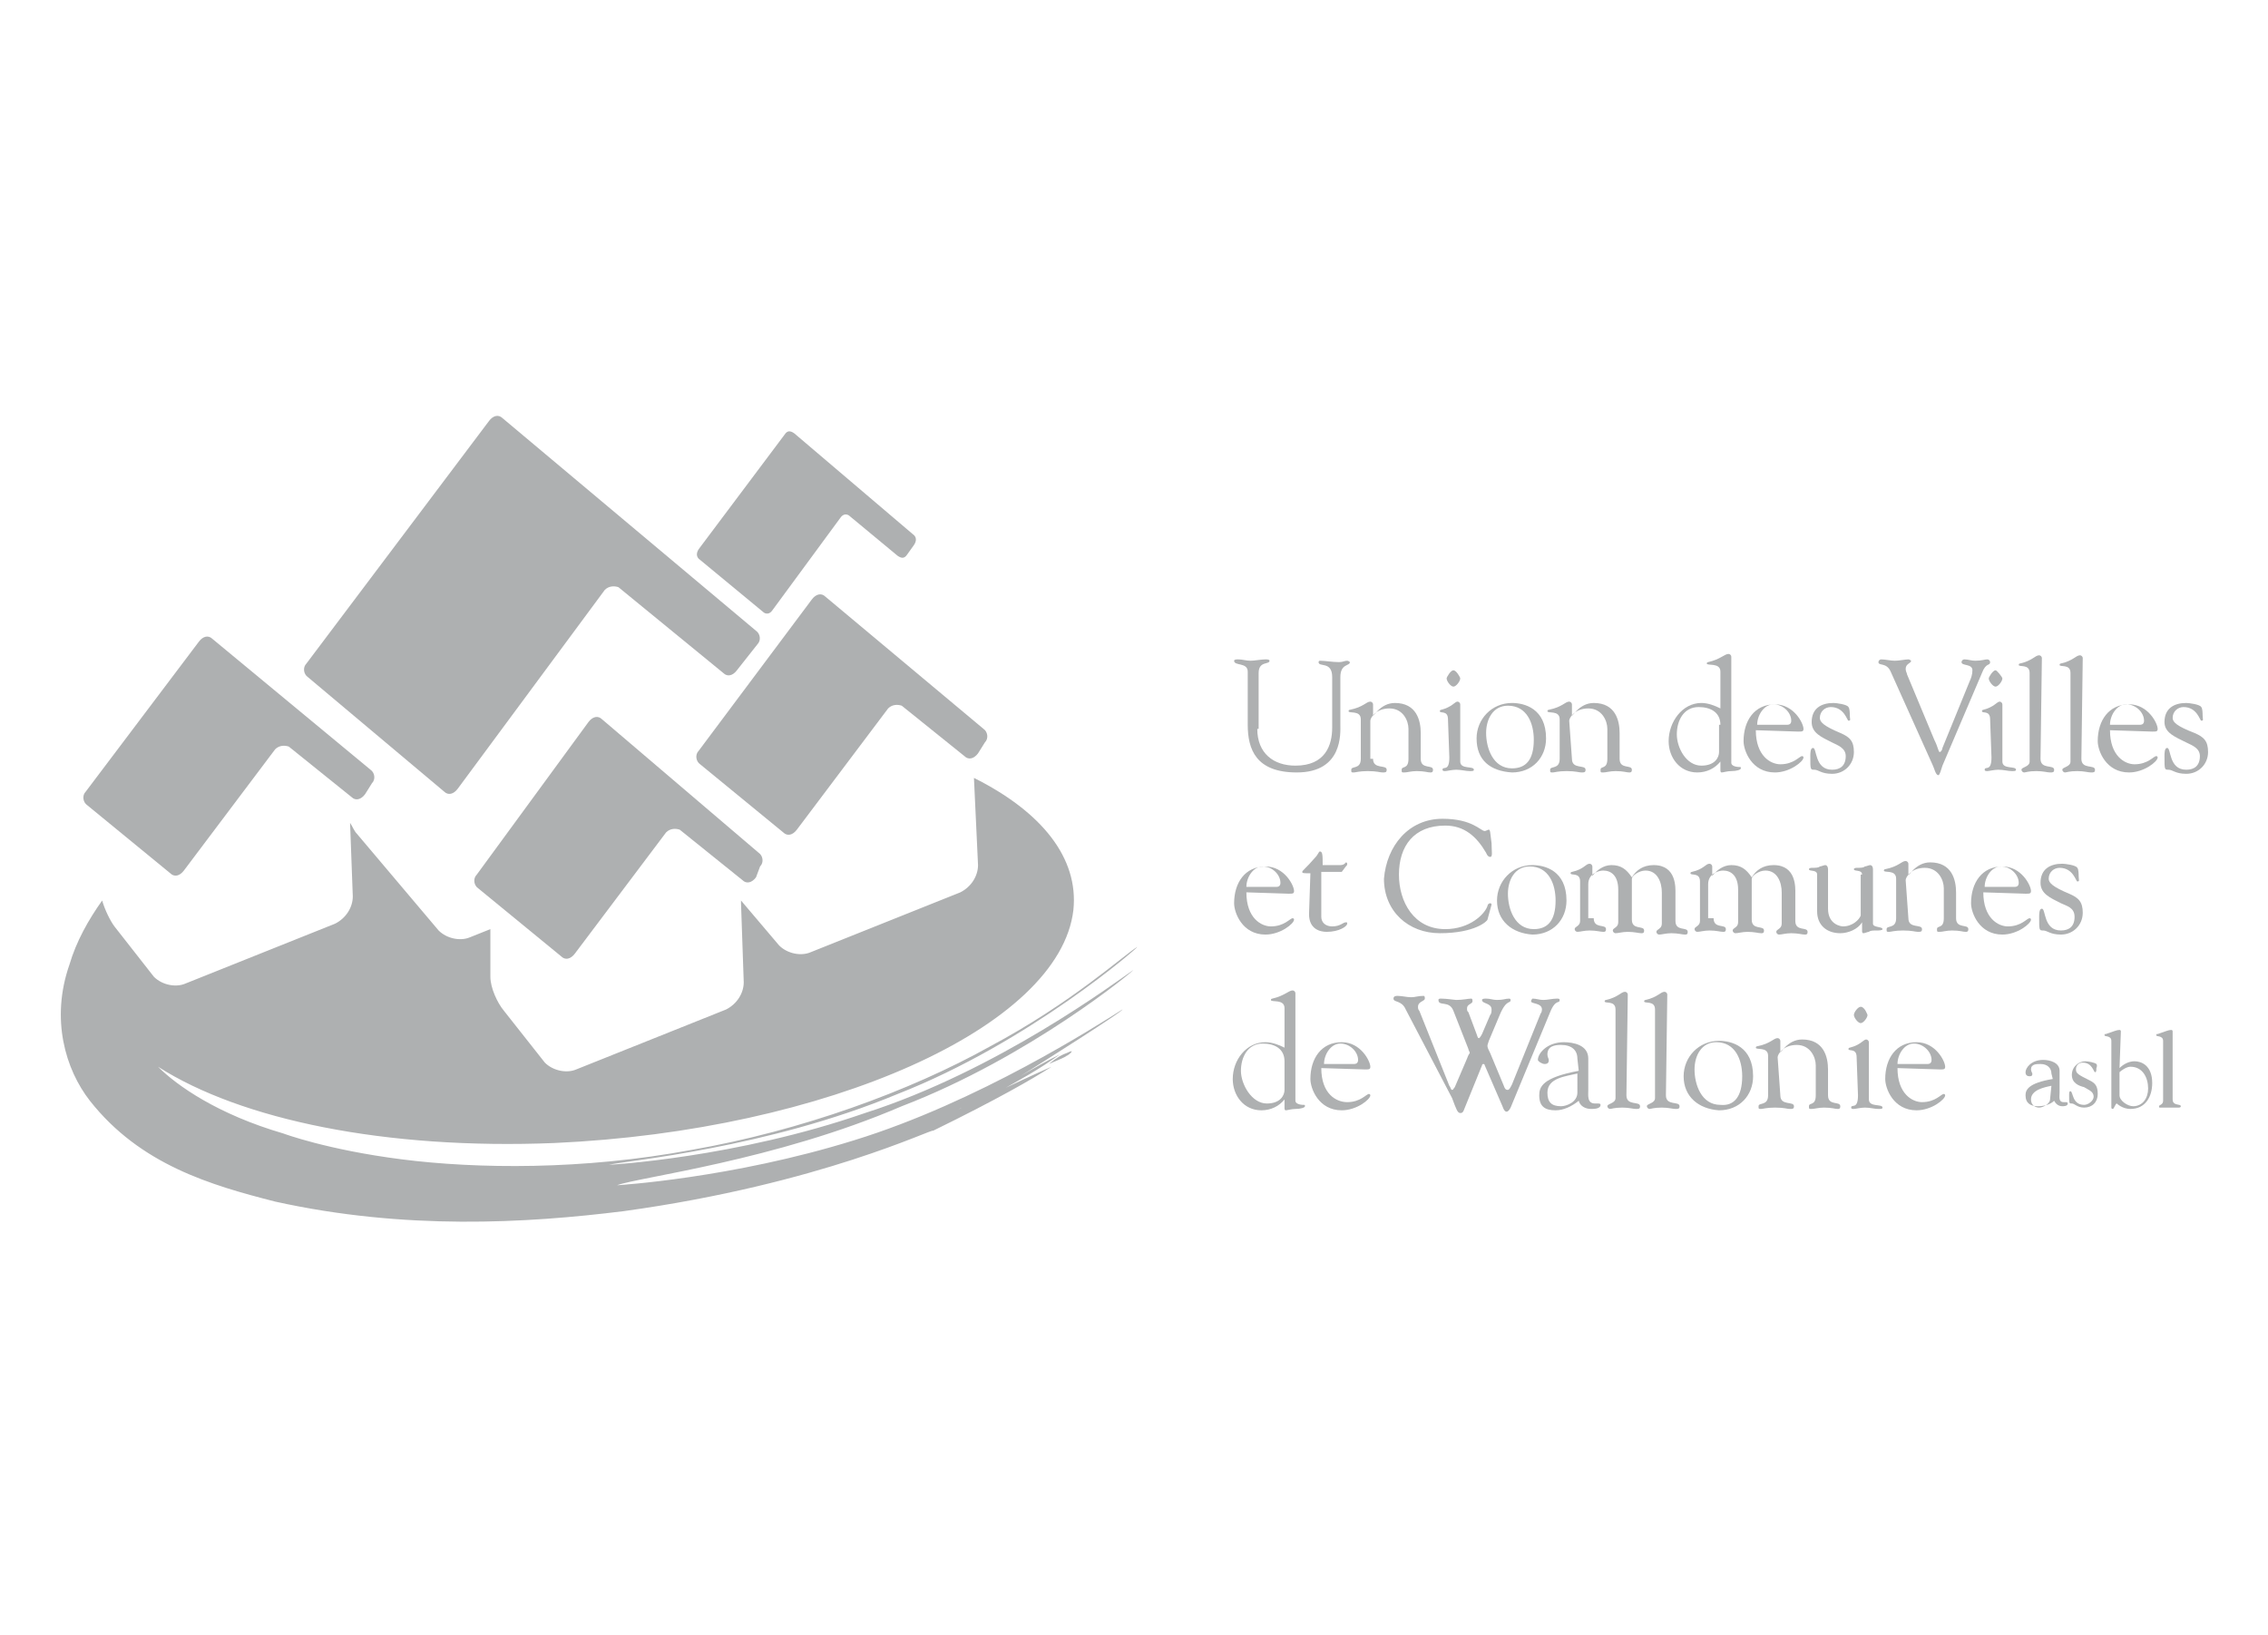 <?xml version="1.0" encoding="utf-8"?>
<!-- Generator: Adobe Illustrator 22.0.1, SVG Export Plug-In . SVG Version: 6.00 Build 0)  -->
<svg version="1.1" id="Calque_1" xmlns="http://www.w3.org/2000/svg" xmlns:xlink="http://www.w3.org/1999/xlink" x="0px" y="0px"
	 viewBox="0 0 166.5 120" style="enable-background:new 0 0 166.5 120;" xml:space="preserve">
<style type="text/css">
	.st0{fill:#AEB0B1;}
	.st1{fill:#EAEAEB;}
</style>
<g>
	<g>
		<path class="st0" d="M92.3,53.5c0,1.8,1.2,2.7,2.8,2.7c2.2,0,2.7-1.5,2.7-2.8v-3.7c0-1.2-1-0.7-1-1.1c0-0.1,0.1-0.1,0.1-0.1
			c0.4,0,0.9,0.1,1.4,0.1c0.3,0,0.4-0.1,0.6-0.1c0.1,0,0.2,0.1,0.2,0.1c0,0.3-0.7,0.1-0.7,1.1v3.5c0,0.6,0.2,3.5-3.2,3.5
			c-3,0-3.6-1.7-3.6-3.5v-3.9c0-0.7-1-0.4-1-0.8c0-0.1,0.2-0.1,0.3-0.1c0.3,0,0.6,0.1,0.9,0.1c0.3,0,0.8-0.1,1.1-0.1
			c0.1,0,0.3,0,0.3,0.1c0,0.3-0.8,0-0.8,0.9V53.5z"/>
		<path class="st0" d="M100.8,55.7c0,0.8,1,0.4,1,0.8c0,0.2-0.1,0.2-0.3,0.2c-0.2,0-0.4-0.1-1.1-0.1c-0.6,0-0.9,0.1-1,0.1
			c-0.2,0-0.2,0-0.2-0.2c0-0.3,0.7,0,0.7-0.8v-2.9c0-0.7-0.9-0.4-0.9-0.6c0-0.1,0.1-0.1,0.1-0.1c1-0.2,1.2-0.6,1.5-0.6
			c0.1,0,0.2,0.1,0.2,0.2v0.8c0,0.2,0.5-0.9,1.6-0.9c1.6,0,1.9,1.3,1.9,2.2v1.9c0,0.8,0.9,0.4,0.9,0.8c0,0.2-0.1,0.2-0.2,0.2
			c-0.2,0-0.4-0.1-1-0.1c-0.4,0-0.7,0.1-0.9,0.1s-0.2,0-0.2-0.2c0-0.3,0.5,0,0.5-0.8v-2.2c0-0.6-0.4-1.5-1.4-1.5
			c-1,0-1.4,0.7-1.4,0.9V55.7z"/>
		<path class="st0" d="M106.3,52.8c0-0.7-0.6-0.4-0.6-0.6c0-0.1,0.1-0.1,0.1-0.1c0.8-0.2,1-0.6,1.2-0.6c0.1,0,0.2,0.1,0.2,0.2v4.2
			c0,0.6,1,0.3,1,0.6c0,0.1-0.1,0.1-0.3,0.1c-0.3,0-0.6-0.1-1-0.1c-0.3,0-0.7,0.1-0.8,0.1c-0.1,0-0.2,0-0.2-0.1
			c0-0.3,0.5,0.2,0.5-0.9L106.3,52.8L106.3,52.8z M107.2,49.8c0,0.2-0.3,0.6-0.5,0.6s-0.5-0.4-0.5-0.6c0-0.1,0.3-0.6,0.5-0.6
			S107.2,49.7,107.2,49.8"/>
		<path class="st0" d="M108.4,54.2c0-1.4,1.1-2.6,2.6-2.6c0.9,0,2.5,0.4,2.5,2.6c0,1.4-1,2.5-2.5,2.5
			C109.4,56.6,108.4,55.8,108.4,54.2 M112.6,54.3c0-1.2-0.5-2.5-1.9-2.5c-1.1,0-1.6,1-1.6,2c0,1.1,0.5,2.6,1.9,2.6
			C112,56.4,112.6,55.8,112.6,54.3"/>
		<path class="st0" d="M115.4,55.7c0,0.8,1,0.4,1,0.8c0,0.2-0.1,0.2-0.3,0.2s-0.4-0.1-1.1-0.1c-0.6,0-0.9,0.1-1,0.1
			c-0.2,0-0.2,0-0.2-0.2c0-0.3,0.7,0,0.7-0.8v-2.9c0-0.7-0.9-0.4-0.9-0.6c0-0.1,0.1-0.1,0.1-0.1c1-0.2,1.2-0.6,1.5-0.6
			c0.1,0,0.2,0.1,0.2,0.2v0.8c0,0.2,0.5-0.9,1.6-0.9c1.6,0,1.9,1.3,1.9,2.2v1.9c0,0.8,0.9,0.4,0.9,0.8c0,0.2-0.1,0.2-0.2,0.2
			c-0.2,0-0.4-0.1-1-0.1c-0.4,0-0.7,0.1-0.9,0.1s-0.2,0-0.2-0.2c0-0.3,0.5,0,0.5-0.8v-2.2c0-0.6-0.4-1.5-1.4-1.5
			c-1,0-1.4,0.7-1.4,0.9L115.4,55.7L115.4,55.7z"/>
		<path class="st0" d="M126.3,49.3c0-0.7-1-0.4-1-0.6c0-0.1,0.1-0.1,0.1-0.1c0.9-0.2,1.2-0.6,1.5-0.6c0.1,0,0.2,0.1,0.2,0.2V56
			c0,0.2,0.3,0.3,0.6,0.3c0.1,0,0.1,0,0.1,0.1s-0.3,0.2-0.7,0.2c-0.3,0-0.6,0.1-0.7,0.1c-0.1,0-0.1-0.1-0.1-0.2v-0.6l0,0
			c-0.4,0.5-1,0.8-1.7,0.8c-1.3,0-2.1-1.1-2.1-2.3c0-1.4,1-2.8,2.4-2.8c0.5,0,1,0.2,1.4,0.4V49.3z M126.3,53.2
			c0-0.9-0.7-1.3-1.6-1.3c-1.1,0-1.6,1-1.6,2c0,1,0.7,2.3,1.8,2.3c1,0,1.3-0.6,1.3-1V53.2z"/>
		<path class="st0" d="M128.9,53.6c0,1.9,1.1,2.5,1.8,2.5c1,0,1.4-0.6,1.6-0.6c0.1,0,0.1,0.1,0.1,0.1c0,0.3-1,1.1-2.1,1.1
			c-1.7,0-2.3-1.6-2.3-2.3c0-1.5,0.8-2.7,2.3-2.7c1.4,0,2.1,1.4,2.1,1.8c0,0.2-0.1,0.2-0.4,0.2L128.9,53.6L128.9,53.6z M131.2,53.2
			c0.2,0,0.3-0.1,0.3-0.3c0-0.6-0.6-1.2-1.3-1.2c-0.7,0-1.2,0.8-1.2,1.5H131.2z"/>
		<path class="st0" d="M133,53c0-1,0.7-1.4,1.6-1.4c0.2,0,1,0.1,1.1,0.3c0.1,0.1,0.1,0.5,0.1,0.6c0,0.3,0.1,0.4-0.1,0.4
			c-0.1,0-0.3-1-1.3-1c-0.4,0-0.8,0.3-0.8,0.8c0,0.3,0.3,0.6,1.5,1.1c0.7,0.3,1,0.6,1,1.4c0,0.9-0.7,1.6-1.6,1.6
			c-0.8,0-1-0.3-1.3-0.3c-0.3,0-0.3,0-0.3-1c0-0.2,0-0.6,0.2-0.6c0.3,0,0.1,1.6,1.4,1.6c0.6,0,1-0.3,1-1c0-0.6-0.6-0.8-1-1
			C133.7,54.1,133,53.8,133,53"/>
		<path class="st0" d="M138.8,49.3c-0.3-0.7-0.9-0.4-0.9-0.7c0-0.1,0.1-0.2,0.2-0.2c0.3,0,0.7,0.1,1,0.1c0.3,0,0.8-0.1,1-0.1
			c0.1,0,0.2,0.1,0.2,0.1c0,0.2-0.4,0.2-0.4,0.6c0,0.2,0.1,0.3,0.1,0.4l2,4.8c0.3,0.6,0.3,0.9,0.4,0.9s0.2-0.2,0.2-0.3l2-4.9
			c0.1-0.2,0.2-0.5,0.2-0.8c0-0.5-0.8-0.3-0.8-0.6c0-0.1,0.1-0.2,0.2-0.2c0.3,0,0.5,0.1,0.8,0.1c0.5,0,0.7-0.1,0.9-0.1
			c0.1,0,0.2,0.1,0.2,0.2c0,0.3-0.3,0-0.6,0.8l-2.9,6.8c-0.1,0.3-0.2,0.7-0.3,0.7c-0.2,0-0.3-0.5-0.4-0.7L138.8,49.3z"/>
		<path class="st0" d="M146.1,52.8c0-0.7-0.6-0.4-0.6-0.6c0-0.1,0.1-0.1,0.1-0.1c0.8-0.2,1-0.6,1.2-0.6c0.1,0,0.2,0.1,0.2,0.2v4.2
			c0,0.6,1,0.3,1,0.6c0,0.1-0.1,0.1-0.3,0.1c-0.3,0-0.6-0.1-1-0.1c-0.3,0-0.7,0.1-0.8,0.1c-0.1,0-0.2,0-0.2-0.1
			c0-0.3,0.5,0.2,0.5-0.9L146.1,52.8L146.1,52.8z M147,49.8c0,0.2-0.3,0.6-0.5,0.6s-0.5-0.4-0.5-0.6c0-0.1,0.3-0.6,0.5-0.6
			C146.6,49.2,147,49.7,147,49.8"/>
		<path class="st0" d="M149.8,55.7c0,0.8,1,0.4,1,0.8c0,0.2-0.1,0.2-0.3,0.2c-0.2,0-0.5-0.1-1-0.1c-0.6,0-0.8,0.1-0.9,0.1
			s-0.2-0.1-0.2-0.2c0-0.2,0.6-0.2,0.6-0.6v-6.5c0-0.7-0.8-0.4-0.8-0.6c0-0.1,0.1-0.1,0.1-0.1c0.9-0.2,1.1-0.6,1.4-0.6
			c0.1,0,0.2,0.1,0.2,0.2L149.8,55.7L149.8,55.7z"/>
		<path class="st0" d="M152.8,55.7c0,0.8,1,0.4,1,0.8c0,0.2-0.1,0.2-0.3,0.2c-0.2,0-0.5-0.1-1-0.1c-0.6,0-0.8,0.1-0.9,0.1
			s-0.2-0.1-0.2-0.2c0-0.2,0.6-0.2,0.6-0.6v-6.5c0-0.7-0.8-0.4-0.8-0.6c0-0.1,0.1-0.1,0.1-0.1c0.9-0.2,1.1-0.6,1.4-0.6
			c0.1,0,0.2,0.1,0.2,0.2L152.8,55.7L152.8,55.7z"/>
		<path class="st0" d="M154.9,53.6c0,1.9,1.1,2.5,1.8,2.5c1,0,1.4-0.6,1.6-0.6c0.1,0,0.1,0.1,0.1,0.1c0,0.3-1,1.1-2.1,1.1
			c-1.7,0-2.3-1.6-2.3-2.3c0-1.5,0.8-2.7,2.3-2.7c1.4,0,2.1,1.4,2.1,1.8c0,0.2-0.1,0.2-0.4,0.2L154.9,53.6L154.9,53.6z M157.1,53.2
			c0.2,0,0.3-0.1,0.3-0.3c0-0.6-0.6-1.2-1.3-1.2s-1.2,0.8-1.2,1.5H157.1z"/>
		<path class="st0" d="M158.9,53c0-1,0.7-1.4,1.6-1.4c0.2,0,1,0.1,1.1,0.3c0.1,0.1,0.1,0.5,0.1,0.6c0,0.3,0.1,0.4-0.1,0.4
			c-0.1,0-0.3-1-1.3-1c-0.4,0-0.8,0.3-0.8,0.8c0,0.3,0.3,0.6,1.6,1.1c0.7,0.3,1,0.6,1,1.4c0,0.9-0.7,1.6-1.6,1.6
			c-0.8,0-1-0.3-1.3-0.3c-0.3,0-0.3,0-0.3-1c0-0.2,0-0.6,0.2-0.6c0.3,0,0.1,1.6,1.4,1.6c0.6,0,1-0.3,1-1c0-0.6-0.6-0.8-1-1
			C159.7,54.1,158.9,53.8,158.9,53"/>
		<path class="st0" d="M91.5,65.5c0,1.9,1.1,2.5,1.8,2.5c1,0,1.4-0.6,1.6-0.6c0.1,0,0.1,0.1,0.1,0.1c0,0.3-1,1.1-2.1,1.1
			c-1.7,0-2.3-1.6-2.3-2.3c0-1.5,0.8-2.7,2.3-2.7c1.4,0,2.1,1.4,2.1,1.8c0,0.2-0.1,0.2-0.4,0.2L91.5,65.5L91.5,65.5z M93.7,65.1
			c0.2,0,0.3-0.1,0.3-0.3c0-0.6-0.6-1.2-1.3-1.2c-0.7,0-1.2,0.8-1.2,1.5H93.7z"/>
		<path class="st0" d="M96.2,64.1c-0.5,0-0.6,0-0.6-0.1s0.3-0.3,0.9-1c0.3-0.3,0.3-0.5,0.4-0.5c0.2,0,0.2,0.3,0.2,1h1.3
			c0.3,0,0.4-0.2,0.4-0.2c0.1,0,0.1,0.1,0.1,0.1c0,0.1,0,0.1-0.1,0.2l-0.3,0.4H97v3.3c0,0.4,0.3,0.7,0.8,0.7c0.6,0,0.8-0.3,1-0.3
			c0.1,0,0.1,0,0.1,0.1c0,0.2-0.6,0.6-1.5,0.6c-0.5,0-1.3-0.2-1.3-1.3L96.2,64.1L96.2,64.1z"/>
		<path class="st0" d="M105.9,60.1c2.2,0,2.8,0.9,3.1,0.9c0.1,0,0.2-0.1,0.3-0.1c0.1,0,0.1,0.2,0.2,1c0,0.6,0.1,1-0.1,1
			c-0.2,0-0.3-0.3-0.3-0.3c-0.7-1.2-1.6-2-3-2c-2.3,0-3.4,1.5-3.4,3.6c0,2,1.1,4,3.4,4c1.8,0,2.9-1.1,3.1-1.7c0-0.1,0.1-0.2,0.2-0.2
			c0.1,0,0.1,0.1,0.1,0.1l-0.3,1.1c0,0.1-0.9,1-3.5,1c-2.3,0-4.1-1.6-4.1-4C101.8,62.1,103.4,60.1,105.9,60.1"/>
		<path class="st0" d="M109.9,66.1c0-1.4,1.1-2.6,2.6-2.6c0.9,0,2.5,0.4,2.5,2.6c0,1.4-1,2.5-2.5,2.5
			C111,68.5,109.9,67.6,109.9,66.1 M114.2,66.1c0-1.2-0.5-2.5-1.9-2.5c-1.1,0-1.6,1-1.6,2c0,1.1,0.5,2.6,1.9,2.6
			C113.6,68.2,114.2,67.6,114.2,66.1"/>
		<path class="st0" d="M117,67.4c0,0.8,0.9,0.4,0.9,0.8c0,0.2-0.1,0.2-0.2,0.2c-0.2,0-0.5-0.1-1-0.1c-0.4,0-0.7,0.1-0.9,0.1
			c-0.1,0-0.2-0.1-0.2-0.2c0-0.2,0.4-0.2,0.4-0.6v-2.9c0-0.7-0.7-0.4-0.7-0.6c0-0.1,0.1-0.1,0.1-0.1c0.9-0.2,1-0.6,1.3-0.6
			c0.1,0,0.2,0.1,0.2,0.2v0.7c0.3-0.4,0.8-0.8,1.4-0.8c0.7,0,1.1,0.3,1.5,0.9c0.3-0.5,0.8-0.9,1.6-0.9c1.7,0,1.6,1.7,1.6,2.1v2
			c0,0.8,0.9,0.4,0.9,0.8c0,0.2-0.1,0.2-0.2,0.2c-0.2,0-0.5-0.1-1-0.1c-0.4,0-0.7,0.1-0.9,0.1c-0.1,0-0.2-0.1-0.2-0.2
			c0-0.2,0.4-0.2,0.4-0.6v-2.3c0-0.7-0.3-1.6-1.2-1.6c-0.5,0-1,0.4-1,0.6v3c0,0.8,0.9,0.4,0.9,0.8c0,0.2-0.1,0.2-0.2,0.2
			c-0.2,0-0.5-0.1-1-0.1c-0.4,0-0.7,0.1-0.9,0.1c-0.1,0-0.2-0.1-0.2-0.2c0-0.2,0.4-0.2,0.4-0.6v-2.4c0-1-0.5-1.4-1.1-1.4
			c-0.3,0-1.1,0.2-1.1,1v2.5H117z"/>
		<path class="st0" d="M125.8,67.4c0,0.8,0.9,0.4,0.9,0.8c0,0.2-0.1,0.2-0.2,0.2c-0.2,0-0.5-0.1-1-0.1c-0.4,0-0.7,0.1-0.9,0.1
			c-0.1,0-0.2-0.1-0.2-0.2c0-0.2,0.4-0.2,0.4-0.6v-2.9c0-0.7-0.7-0.4-0.7-0.6c0-0.1,0.1-0.1,0.1-0.1c0.9-0.2,1-0.6,1.3-0.6
			c0.1,0,0.2,0.1,0.2,0.2v0.7c0.3-0.4,0.8-0.8,1.4-0.8c0.7,0,1.1,0.3,1.5,0.9c0.3-0.5,0.8-0.9,1.6-0.9c1.7,0,1.6,1.7,1.6,2.1v2
			c0,0.8,0.9,0.4,0.9,0.8c0,0.2-0.1,0.2-0.2,0.2c-0.2,0-0.5-0.1-1-0.1c-0.4,0-0.7,0.1-0.9,0.1c-0.1,0-0.2-0.1-0.2-0.2
			c0-0.2,0.4-0.2,0.4-0.6v-2.3c0-0.7-0.3-1.6-1.2-1.6c-0.5,0-1,0.4-1,0.6v3c0,0.8,0.9,0.4,0.9,0.8c0,0.2-0.1,0.2-0.2,0.2
			c-0.2,0-0.5-0.1-1-0.1c-0.4,0-0.7,0.1-0.9,0.1c-0.1,0-0.2-0.1-0.2-0.2c0-0.2,0.4-0.2,0.4-0.6v-2.4c0-1-0.5-1.4-1.1-1.4
			c-0.3,0-1.1,0.2-1.1,1v2.5H125.8z"/>
		<path class="st0" d="M136.7,64.2c0-0.4-0.6-0.2-0.6-0.4c0-0.1,0.2-0.1,0.2-0.1c0.3,0,0.5,0,0.6-0.1c0.1,0,0.3-0.1,0.4-0.1
			c0.1,0,0.2,0.1,0.2,0.3v4c0,0.3,0.7,0.2,0.7,0.4c0,0.1-0.3,0.1-0.4,0.1c-0.3,0-0.5,0-0.6,0.1c-0.1,0-0.3,0.1-0.4,0.1
			c-0.1,0-0.1-0.1-0.1-0.2v-0.6l0,0c-0.3,0.5-1,0.8-1.6,0.8c-1,0-1.7-0.6-1.7-1.6v-2.7c0-0.4-0.6-0.2-0.6-0.4c0-0.1,0.2-0.1,0.2-0.1
			c0.3,0,0.5,0,0.6-0.1c0.1,0,0.3-0.1,0.4-0.1c0.1,0,0.2,0.1,0.2,0.3v2.9c0,1.2,1,1.3,1.1,1.3c0.7,0,1.2-0.5,1.3-0.8v-3H136.7z"/>
		<path class="st0" d="M140.1,67.4c0,0.8,1,0.4,1,0.8c0,0.2-0.1,0.2-0.3,0.2c-0.2,0-0.4-0.1-1.1-0.1c-0.6,0-0.9,0.1-1,0.1
			c-0.2,0-0.2,0-0.2-0.2c0-0.3,0.7,0,0.7-0.8v-2.9c0-0.7-0.9-0.4-0.9-0.6c0-0.1,0.1-0.1,0.1-0.1c1-0.2,1.2-0.6,1.5-0.6
			c0.1,0,0.2,0.1,0.2,0.2v0.8c0,0.2,0.5-0.9,1.6-0.9c1.6,0,1.9,1.3,1.9,2.2v1.9c0,0.8,0.9,0.4,0.9,0.8c0,0.2-0.1,0.2-0.2,0.2
			c-0.2,0-0.4-0.1-1-0.1c-0.4,0-0.7,0.1-0.9,0.1c-0.2,0-0.2,0-0.2-0.2c0-0.3,0.5,0,0.5-0.8v-2.2c0-0.6-0.4-1.5-1.4-1.5
			c-1,0-1.4,0.7-1.4,0.9L140.1,67.4L140.1,67.4z"/>
		<path class="st0" d="M145.6,65.5c0,1.9,1.1,2.5,1.8,2.5c1,0,1.4-0.6,1.6-0.6c0.1,0,0.1,0.1,0.1,0.1c0,0.3-1,1.1-2.1,1.1
			c-1.7,0-2.3-1.6-2.3-2.3c0-1.5,0.8-2.7,2.3-2.7c1.4,0,2.1,1.4,2.1,1.8c0,0.2-0.1,0.2-0.4,0.2L145.6,65.5L145.6,65.5z M147.9,65.1
			c0.2,0,0.3-0.1,0.3-0.3c0-0.6-0.6-1.2-1.3-1.2c-0.7,0-1.2,0.8-1.2,1.5H147.9z"/>
		<path class="st0" d="M149.8,64.8c0-1,0.7-1.4,1.6-1.4c0.2,0,1,0.1,1.1,0.3c0.1,0.1,0.1,0.5,0.1,0.6c0,0.3,0.1,0.4-0.1,0.4
			c-0.1,0-0.3-1-1.3-1c-0.4,0-0.8,0.3-0.8,0.8c0,0.3,0.3,0.6,1.5,1.1c0.7,0.3,1,0.6,1,1.4c0,0.9-0.7,1.6-1.6,1.6
			c-0.8,0-1-0.3-1.3-0.3s-0.3,0-0.3-1c0-0.2,0-0.6,0.2-0.6c0.3,0,0.1,1.6,1.4,1.6c0.6,0,1-0.3,1-1s-0.6-0.8-1-1
			C150.5,65.9,149.8,65.6,149.8,64.8"/>
		<path class="st0" d="M94.3,74c0-0.7-1-0.4-1-0.6c0-0.1,0.1-0.1,0.1-0.1c0.9-0.2,1.2-0.6,1.5-0.6c0.1,0,0.2,0.1,0.2,0.2v7.9
			c0,0.2,0.3,0.3,0.6,0.3c0.1,0,0.1,0,0.1,0.1c0,0.1-0.3,0.2-0.7,0.2c-0.3,0-0.6,0.1-0.7,0.1c-0.1,0-0.1-0.1-0.1-0.2v-0.6l0,0
			c-0.4,0.5-1,0.8-1.7,0.8c-1.3,0-2.1-1.1-2.1-2.3c0-1.4,1-2.7,2.4-2.7c0.5,0,1,0.2,1.4,0.4L94.3,74L94.3,74z M94.3,77.9
			c0-0.9-0.7-1.3-1.6-1.3c-1.1,0-1.6,1-1.6,2S91.9,81,93,81c1,0,1.3-0.6,1.3-1C94.3,79.9,94.3,77.9,94.3,77.9z"/>
		<path class="st0" d="M97,78.4c0,1.9,1.1,2.5,1.9,2.5c1,0,1.4-0.6,1.6-0.6c0.1,0,0.1,0.1,0.1,0.1c0,0.3-1,1.1-2.1,1.1
			c-1.7,0-2.3-1.6-2.3-2.3c0-1.5,0.8-2.7,2.3-2.7c1.4,0,2.1,1.4,2.1,1.8c0,0.2-0.1,0.2-0.4,0.2L97,78.4L97,78.4z M99.4,78.1
			c0.2,0,0.3-0.1,0.3-0.3c0-0.6-0.6-1.2-1.3-1.2c-0.7,0-1.2,0.8-1.2,1.5H99.4z"/>
		<path class="st0" d="M103.2,74.1c-0.3-0.7-0.9-0.5-0.9-0.8c0-0.2,0.2-0.2,0.3-0.2c0.3,0,0.7,0.1,1,0.1c0.3,0,0.5-0.1,0.9-0.1
			c0.1,0,0.1,0.1,0.1,0.2c0,0.2-0.5,0.2-0.5,0.6c0,0.1,0,0.2,0.1,0.3l2.2,5.5c0.1,0.1,0.1,0.3,0.2,0.3c0.1,0,0.1-0.1,0.2-0.2
			l0.9-2.1c0.1-0.3,0.2-0.4,0.2-0.4c0-0.1-0.1-0.2-0.1-0.3l-1.1-2.8c-0.3-0.8-1.1-0.3-1.1-0.8c0-0.1,0.1-0.1,0.2-0.1
			c0.4,0,1,0.1,1.1,0.1c0.5,0,0.9-0.1,1.1-0.1c0.1,0,0.1,0.1,0.1,0.2c0,0.2-0.4,0.2-0.4,0.5c0,0.2,0,0.2,0.1,0.3l0.6,1.6
			c0.1,0.3,0.1,0.3,0.2,0.3c0,0,0.1-0.1,0.2-0.3l0.6-1.4c0.1-0.1,0.1-0.3,0.1-0.4c0-0.5-0.7-0.4-0.7-0.7c0-0.1,0.2-0.1,0.3-0.1
			c0.3,0,0.5,0.1,0.8,0.1c0.5,0,0.6-0.1,0.9-0.1c0,0,0.1,0,0.1,0.1c0,0.3-0.3-0.1-0.8,1.1l-0.8,1.9c-0.1,0.3-0.1,0.3-0.1,0.4
			c0,0.1,0.1,0.3,0.2,0.5l1,2.4c0.1,0.3,0.2,0.3,0.3,0.3c0.1,0,0.2-0.2,0.3-0.4l2.1-5.2c0.1-0.1,0.1-0.3,0.1-0.3
			c0-0.5-0.8-0.4-0.8-0.6c0-0.1,0.1-0.2,0.1-0.2c0.3,0,0.5,0.1,0.8,0.1c0.3,0,0.7-0.1,1-0.1c0.1,0,0.2,0,0.2,0.1
			c0,0.3-0.3-0.1-0.7,0.9l-2.9,7c-0.1,0.2-0.2,0.3-0.3,0.3c-0.1,0-0.2-0.1-0.3-0.4l-1.3-3c0-0.1-0.1-0.1-0.1-0.1s-0.1,0-0.1,0.1
			l-1.3,3.2c-0.1,0.3-0.2,0.3-0.3,0.3c-0.2,0-0.3-0.3-0.6-1.1L103.2,74.1z"/>
		<path class="st0" d="M115.8,77.7c0-0.6-0.4-1-1.2-1c-0.5,0-1,0.1-1,0.7c0,0.2,0.1,0.3,0.1,0.4c0,0.1,0,0.3-0.3,0.3
			c-0.2,0-0.5-0.2-0.5-0.3c0-0.5,0.7-1.3,1.9-1.3c0.7,0,1.8,0.2,1.8,1.2V80c0,0.4-0.1,1,0.5,1c0.1,0,0.2,0,0.2,0
			c0.1,0,0.2,0,0.2,0.1c0,0.3-0.5,0.3-0.7,0.3c-0.4,0-0.8-0.2-0.9-0.6c-0.5,0.4-1.1,0.7-1.7,0.7c-0.8,0-1.2-0.3-1.2-1.1
			c0-0.6,0.2-1.3,2.9-1.8L115.8,77.7L115.8,77.7z M115.8,78.8c-0.8,0.2-2.2,0.3-2.2,1.4c0,0.7,0.3,1,1,1c0.4,0,1.2-0.3,1.2-1V78.8z"
			/>
		<path class="st0" d="M119.4,80.4c0,0.8,1,0.4,1,0.8c0,0.2-0.1,0.2-0.3,0.2c-0.2,0-0.5-0.1-1-0.1c-0.6,0-0.8,0.1-0.9,0.1
			s-0.2-0.1-0.2-0.2c0-0.2,0.6-0.2,0.6-0.6v-6.5c0-0.7-0.8-0.4-0.8-0.6c0-0.1,0.1-0.1,0.1-0.1c0.9-0.2,1.1-0.6,1.4-0.6
			c0.1,0,0.2,0.1,0.2,0.2L119.4,80.4L119.4,80.4z"/>
		<path class="st0" d="M122.3,80.4c0,0.8,1,0.4,1,0.8c0,0.2-0.1,0.2-0.3,0.2s-0.5-0.1-1-0.1c-0.6,0-0.8,0.1-0.9,0.1
			c-0.1,0-0.2-0.1-0.2-0.2c0-0.2,0.6-0.2,0.6-0.6v-6.5c0-0.7-0.8-0.4-0.8-0.6c0-0.1,0.1-0.1,0.1-0.1c0.9-0.2,1.1-0.6,1.4-0.6
			c0.1,0,0.2,0.1,0.2,0.2L122.3,80.4L122.3,80.4z"/>
		<path class="st0" d="M123.6,79c0-1.4,1.1-2.6,2.6-2.6c0.9,0,2.5,0.4,2.5,2.6c0,1.4-1,2.5-2.5,2.5C124.7,81.4,123.6,80.5,123.6,79
			 M127.9,79c0-1.2-0.5-2.5-1.9-2.5c-1.1,0-1.6,1-1.6,2c0,1.1,0.5,2.6,1.9,2.6C127.3,81.2,127.9,80.5,127.9,79"/>
		<path class="st0" d="M130.7,80.4c0,0.8,1,0.4,1,0.8c0,0.2-0.1,0.2-0.3,0.2c-0.2,0-0.4-0.1-1.1-0.1c-0.6,0-0.9,0.1-1,0.1
			c-0.2,0-0.2,0-0.2-0.2c0-0.3,0.7,0,0.7-0.8v-2.9c0-0.7-0.9-0.4-0.9-0.6c0-0.1,0.1-0.1,0.1-0.1c1-0.2,1.2-0.6,1.5-0.6
			c0.1,0,0.2,0.1,0.2,0.2v0.8c0,0.2,0.5-0.9,1.6-0.9c1.6,0,1.9,1.3,1.9,2.2v1.9c0,0.8,0.9,0.4,0.9,0.8c0,0.2-0.1,0.2-0.2,0.2
			c-0.2,0-0.4-0.1-1-0.1c-0.4,0-0.7,0.1-0.9,0.1s-0.2,0-0.2-0.2c0-0.3,0.5,0,0.5-0.8v-2.2c0-0.6-0.4-1.5-1.4-1.5
			c-1,0-1.4,0.7-1.4,0.9L130.7,80.4L130.7,80.4z"/>
		<path class="st0" d="M136.3,77.6c0-0.7-0.6-0.4-0.6-0.6c0-0.1,0.1-0.1,0.1-0.1c0.8-0.2,1-0.6,1.2-0.6c0.1,0,0.2,0.1,0.2,0.2v4.2
			c0,0.6,1,0.3,1,0.6c0,0.1-0.1,0.1-0.3,0.1c-0.3,0-0.6-0.1-1-0.1c-0.3,0-0.7,0.1-0.8,0.1c-0.1,0-0.2,0-0.2-0.1
			c0-0.3,0.5,0.2,0.5-0.9L136.3,77.6L136.3,77.6z M137.1,74.5c0,0.2-0.3,0.6-0.5,0.6c-0.2,0-0.5-0.4-0.5-0.6c0-0.2,0.3-0.6,0.5-0.6
			C136.9,73.9,137.1,74.5,137.1,74.5"/>
		<path class="st0" d="M139.3,78.4c0,1.9,1.1,2.5,1.8,2.5c1,0,1.4-0.6,1.6-0.6c0.1,0,0.1,0.1,0.1,0.1c0,0.3-1,1.1-2.1,1.1
			c-1.7,0-2.3-1.6-2.3-2.3c0-1.5,0.8-2.7,2.3-2.7c1.4,0,2.1,1.4,2.1,1.8c0,0.2-0.1,0.2-0.4,0.2L139.3,78.4L139.3,78.4z M141.5,78.1
			c0.2,0,0.3-0.1,0.3-0.3c0-0.6-0.6-1.2-1.3-1.2s-1.2,0.8-1.2,1.5H141.5z"/>
		<path class="st0" d="M150.6,78.8c0-0.4-0.3-0.7-0.8-0.7c-0.3,0-0.7,0-0.7,0.4c0,0.1,0.1,0.3,0.1,0.3c0,0.1,0,0.2-0.2,0.2
			c-0.2,0-0.3-0.1-0.3-0.3c0-0.3,0.4-0.9,1.3-0.9c0.5,0,1.2,0.2,1.2,0.8v1.6c0,0.3-0.1,0.7,0.3,0.7c0,0,0.1,0,0.2,0
			c0,0,0.1,0,0.1,0.1c0,0.2-0.3,0.2-0.4,0.2c-0.3,0-0.5-0.2-0.6-0.4c-0.3,0.3-0.8,0.4-1.2,0.4c-0.5,0-0.9-0.2-0.9-0.8
			c0-0.4,0.2-0.9,2-1.2L150.6,78.8L150.6,78.8z M150.6,79.7c-0.5,0.1-1.5,0.3-1.5,1c0,0.4,0.3,0.6,0.6,0.6c0.3,0,0.8-0.3,0.8-0.6
			L150.6,79.7L150.6,79.7z"/>
		<path class="st0" d="M152.1,78.9c0-0.6,0.5-1,1-1c0.2,0,0.7,0.1,0.8,0.2c0.1,0.1,0,0.3,0,0.3c0,0.2,0,0.3-0.1,0.3
			c-0.1,0-0.2-0.7-0.9-0.7c-0.3,0-0.5,0.2-0.5,0.5c0,0.3,0.2,0.4,1,0.8c0.4,0.2,0.6,0.4,0.6,1c0,0.6-0.4,1-1,1
			c-0.5,0-0.7-0.3-0.9-0.3c-0.2,0-0.2,0-0.2-0.6c0-0.2,0-0.3,0.1-0.3c0.2,0,0.1,1,1,1c0.3,0,0.7-0.3,0.7-0.6c0-0.4-0.4-0.5-0.7-0.7
			C152.6,79.7,152.1,79.5,152.1,78.9"/>
		<path class="st0" d="M155.6,78.4c0.3-0.3,0.7-0.5,1.1-0.5c0.5,0,1.3,0.3,1.3,1.6c0,1-0.5,1.9-1.6,1.9c-0.6,0-1-0.4-1-0.4
			c-0.1,0-0.2,0.4-0.3,0.4s-0.1-0.1-0.1-0.1c0-0.1,0-0.3,0-0.4v-4.5c0-0.4-0.5-0.3-0.5-0.4c0-0.1,0-0.1,0.1-0.1
			c0.6-0.2,0.8-0.3,1-0.3c0.1,0,0.1,0.1,0.1,0.1L155.6,78.4L155.6,78.4z M155.6,80.4c0,0.4,0.6,0.8,1,0.8c0.7,0,1.1-0.6,1.1-1.3
			c0-0.8-0.4-1.6-1.3-1.6c-0.3,0-0.7,0.3-0.8,0.4c0,0.1,0,0.2,0,0.3L155.6,80.4L155.6,80.4z"/>
		<path class="st0" d="M159.5,80.7c0,0.5,0.6,0.3,0.6,0.5c0,0.1-0.1,0.1-0.2,0.1c-0.1,0-0.3,0-0.7,0c-0.3,0-0.5,0-0.6,0
			s-0.1,0-0.1-0.1c0-0.1,0.3-0.1,0.3-0.4v-4.4c0-0.4-0.5-0.3-0.5-0.4c0-0.1,0-0.1,0.1-0.1c0.6-0.2,0.8-0.3,1-0.3
			c0.1,0,0.1,0.1,0.1,0.1V80.7z"/>
		<path class="st0" d="M67.1,40c0.2-0.3,0.2-0.6-0.1-0.8l-8.7-7.4c-0.3-0.2-0.5-0.2-0.7,0.1l-6.3,8.4c-0.2,0.3-0.2,0.6,0.1,0.8
			l4.6,3.8c0.2,0.2,0.5,0.2,0.7-0.1l5-6.8c0.2-0.3,0.5-0.3,0.7-0.1l3.5,2.9c0.3,0.2,0.5,0.2,0.7-0.1L67.1,40z"/>
		<path class="st0" d="M72.3,54.5c0.3-0.3,0.2-0.8-0.1-1l-11.6-9.7c-0.3-0.3-0.7-0.2-1,0.2l-8.3,11.1c-0.3,0.3-0.2,0.8,0.1,1l6.1,5
			c0.3,0.3,0.7,0.2,1-0.2l6.7-8.9c0.3-0.3,0.7-0.3,1-0.2l4.6,3.7c0.3,0.3,0.7,0.2,1-0.2L72.3,54.5z"/>
		<path class="st0" d="M55.8,63.6c0.3-0.3,0.2-0.8-0.1-1l-11.5-9.8c-0.3-0.3-0.7-0.2-1,0.2L35,64.2c-0.3,0.3-0.2,0.8,0.1,1l6.1,5
			c0.3,0.3,0.7,0.2,1-0.2l6.7-8.9c0.3-0.3,0.7-0.3,1-0.2l4.6,3.7c0.3,0.3,0.7,0.2,1-0.2L55.8,63.6z"/>
		<path class="st0" d="M27.3,57.5c0.3-0.3,0.2-0.8-0.1-1l-11.6-9.6c-0.3-0.3-0.7-0.2-1,0.2L6.3,58.1c-0.3,0.3-0.2,0.8,0.1,1l6.1,5
			c0.3,0.3,0.7,0.2,1-0.2l6.7-8.9c0.3-0.3,0.7-0.3,1-0.2l4.6,3.7c0.3,0.3,0.7,0.2,1-0.2L27.3,57.5z"/>
		<path class="st0" d="M55.6,47.3c0.3-0.3,0.2-0.8-0.1-1L36.9,30.7c-0.3-0.3-0.7-0.2-1,0.2L22.5,48.7c-0.3,0.3-0.2,0.8,0.1,1l10,8.4
			c0.3,0.3,0.7,0.2,1-0.2l10.8-14.6c0.3-0.3,0.7-0.3,1-0.2l7.7,6.3c0.3,0.3,0.7,0.2,1-0.2L55.6,47.3z"/>
		<path class="st0" d="M78.3,77.3c-0.3,0.1-0.7,0.3-1.3,0.8c0.7-0.3,1.2-0.5,1.3-0.6C78.4,77.5,79.1,76.9,78.3,77.3"/>
		<path class="st0" d="M83.5,69.5c-1,0.6-4.8,4.1-10.8,7.3c-5.9,3.3-13.9,6.2-21.9,7.6c-8,1.5-15.8,1.4-21.3,0.7
			c-5.5-0.7-8.7-1.9-8.7-1.9c-4.8-1.4-7.8-3.5-9.2-4.9c6.1,3.9,16.7,6.1,29.1,5.6c20-0.9,37.1-8.5,38.1-17.1
			c0.4-3.8-2.3-7.2-7.3-9.7l0.3,6.4c0,0.8-0.5,1.6-1.3,2l-11,4.4c-0.7,0.3-1.7,0.1-2.3-0.5l-2.8-3.3c0,0.1,0,0.1,0,0.2l0.2,5.8
			c0,0.8-0.5,1.6-1.3,2l-11,4.4c-0.7,0.3-1.7,0.1-2.3-0.5L37,74.2c-0.5-0.6-1-1.7-1-2.5v-3.5l-1.5,0.6c-0.7,0.3-1.7,0.1-2.3-0.5
			l-6-7.1c-0.2-0.2-0.3-0.5-0.5-0.8l0.2,5.4c0,0.8-0.5,1.6-1.3,2l-11,4.4c-0.7,0.3-1.7,0.1-2.3-0.5L8.4,68c-0.3-0.4-0.7-1.2-0.9-1.9
			c-1,1.4-1.9,3-2.4,4.7c-1.4,4-0.3,7.7,1.5,10c3.7,4.7,8.9,6.2,13.6,7.4c9.5,2.1,18.4,1.6,25.6,0.7c14.5-2,22.7-6.1,22.7-5.9
			c4.7-2.3,7.3-3.8,8.7-4.7c-2.3,1-6.8,3.2-6.8,3.1c1-0.3,1.8-0.8,2.8-1.2c1.6-0.9,3.1-1.7,4.6-2.8c-1,0.5-1.9,1-2.9,1.6
			c1.6-1,7.6-4.8,7.5-4.9c-1.9,1.2-10.6,6.8-19.7,9.6C53.7,86.5,45.3,87,45.3,87c1.6-0.6,11.6-1.8,20.9-5.8c9.4-3.6,17.1-10,17-10
			c-1.3,0.9-10,7.4-19.7,10.5C54,85,44.7,85.5,44.7,85.5c1.2-0.3,11.6-1.2,21.2-5.2C75.6,76.5,83.6,69.5,83.5,69.5"/>
	</g>
</g>
</svg>
